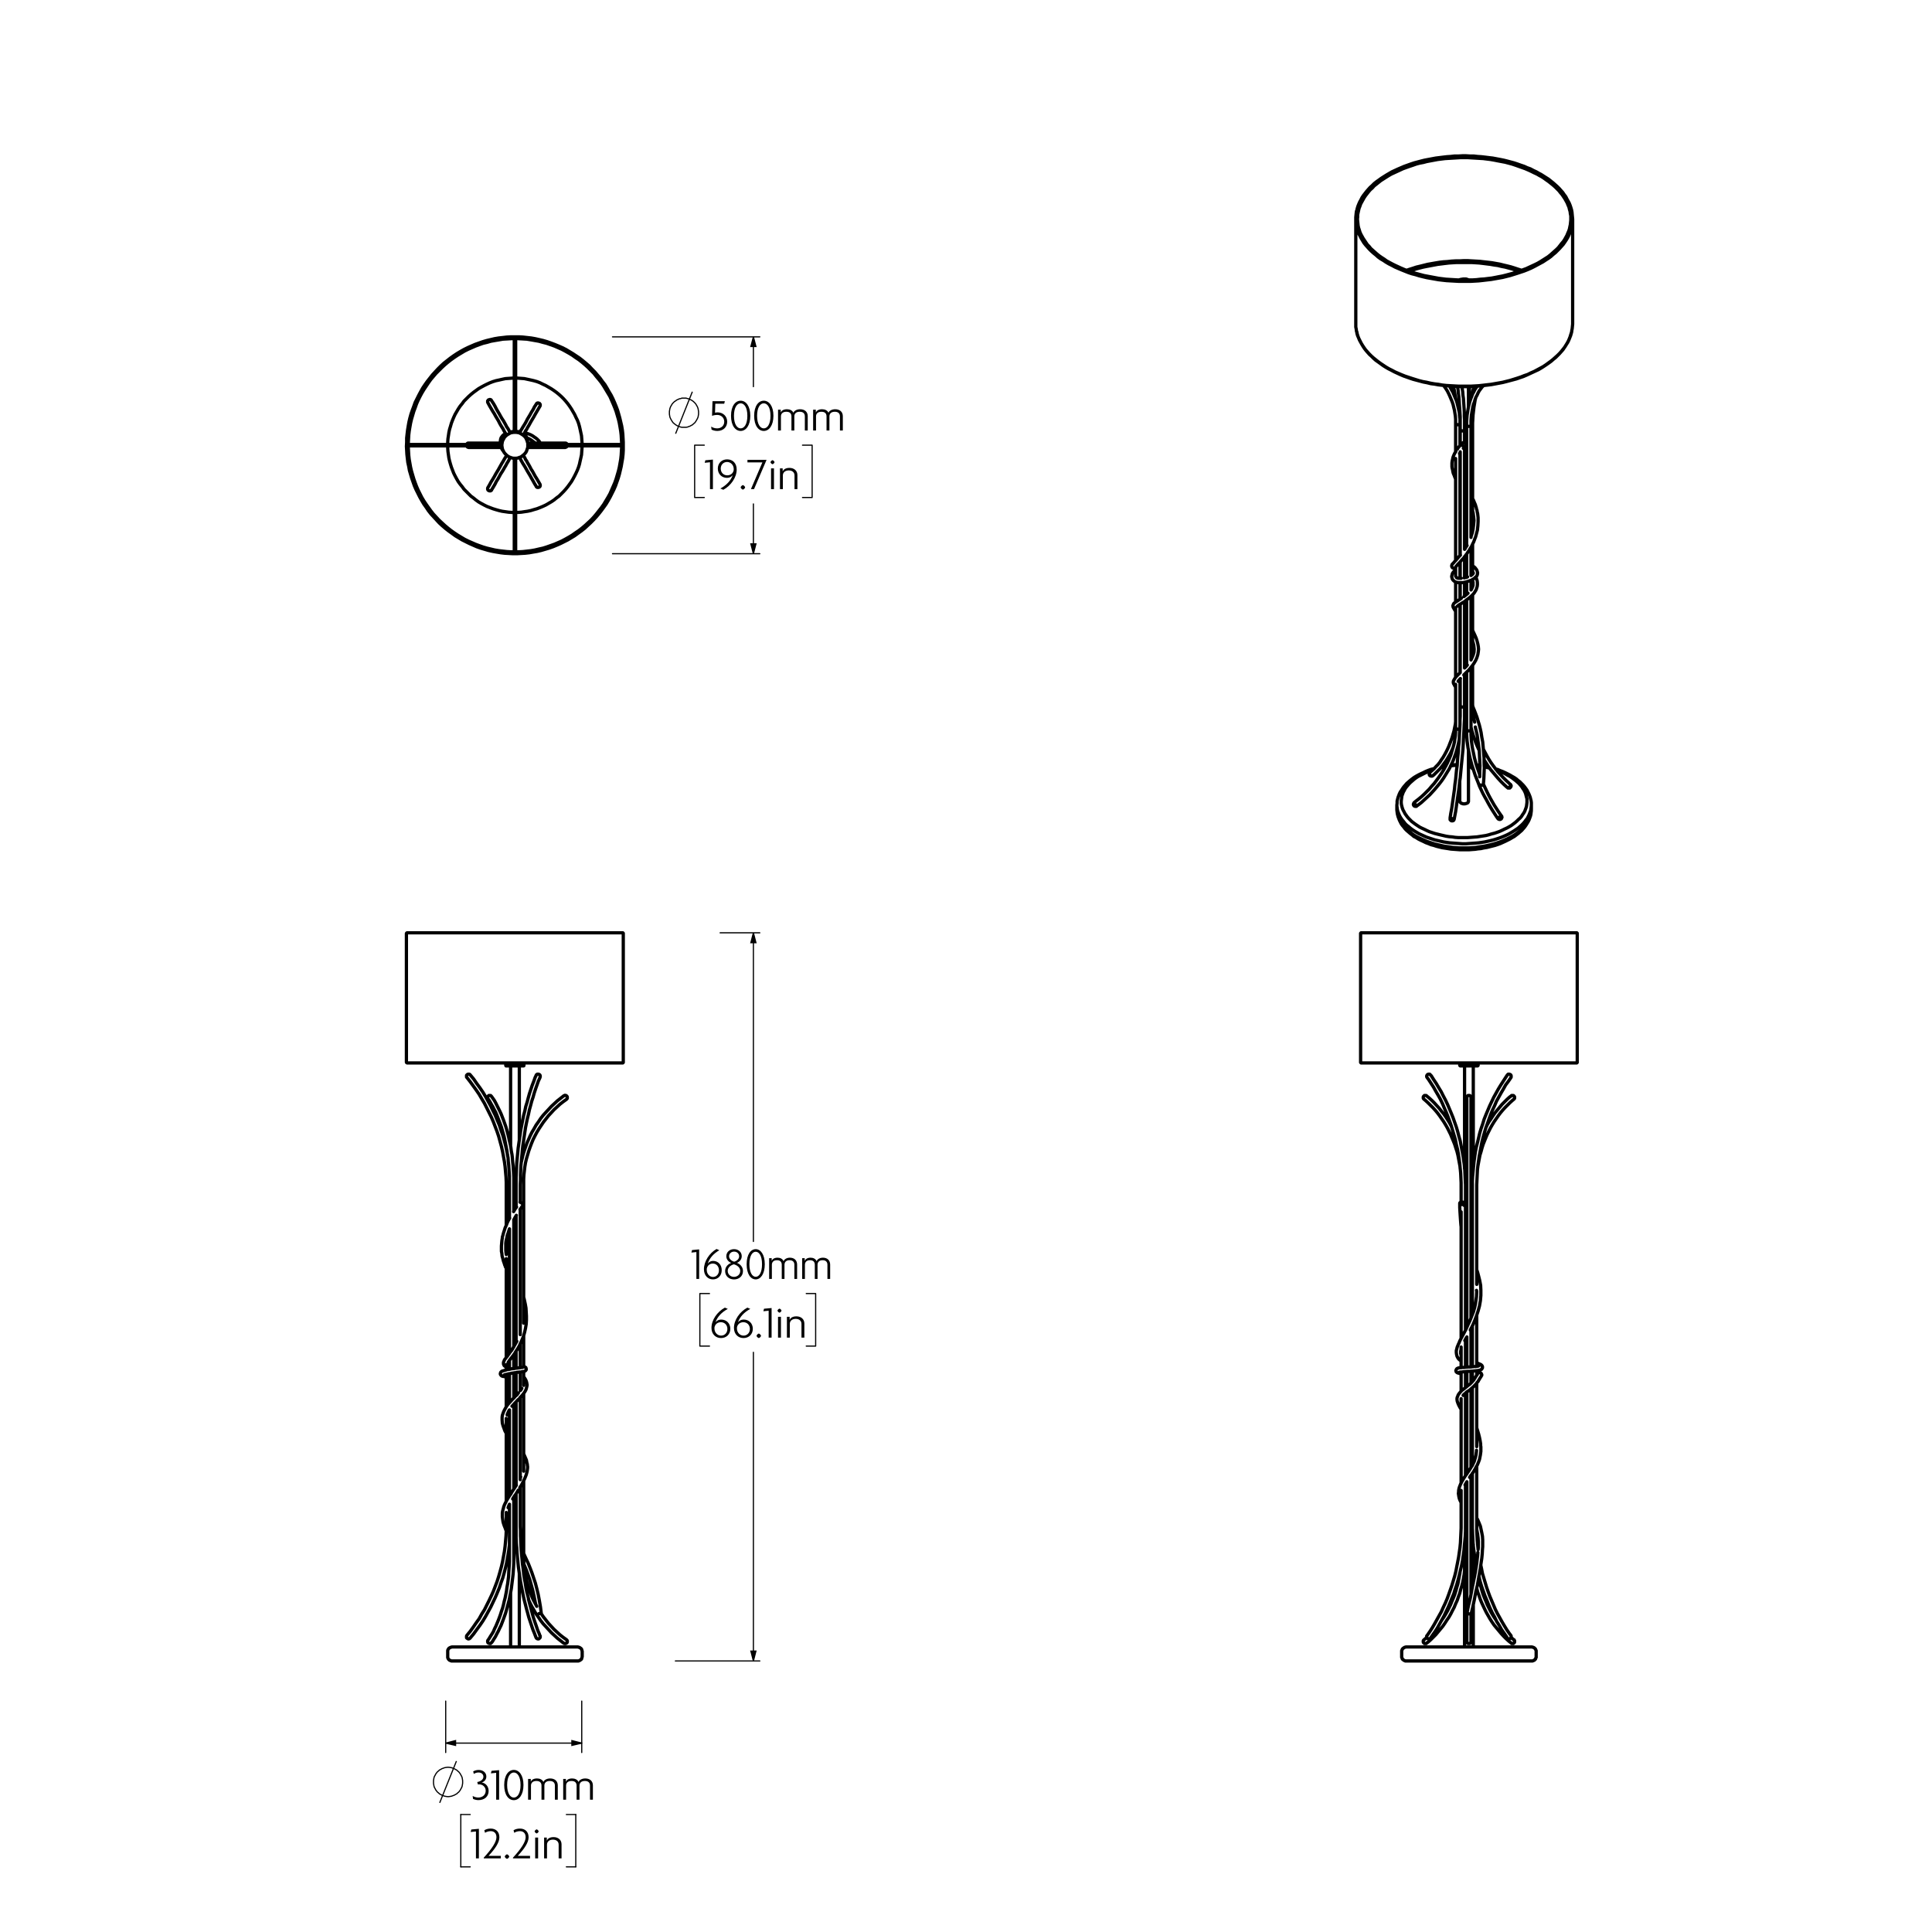 <?xml version="1.0" encoding="UTF-8"?>
<svg id="Layer_1" xmlns="http://www.w3.org/2000/svg" version="1.1" viewBox="0 0 841.89 841.89">
  <!-- Generator: Adobe Illustrator 29.6.1, SVG Export Plug-In . SVG Version: 2.1.1 Build 9)  -->
  <defs>
    <style>
      .st0 {
        stroke-width: 1.42px;
      }

      .st0, .st1 {
        stroke-linecap: round;
        stroke-linejoin: round;
      }

      .st0, .st1, .st2 {
        fill: none;
        stroke: #000;
      }

      .st1, .st2 {
        stroke-width: .51px;
      }

      .st2 {
        stroke-miterlimit: 10;
      }
    </style>
  </defs>
  <path class="st0" d="M228.1,464.48h-1M227.1,464.48h-6.4M197,717.68h27.4M224.4,717.68h27.4M251.8,723.78h-27.4M224.4,723.78h-27.4M226.6,523.78h.1l.1.1.1.1.2.1M227.1,524.08l.2.2.2.1.2.2.2.1.1.1.1.1M234.8,703.18h.2l.2-.1h.4l.2.1h.1v.1M228.1,464.48h.1l.1-.1v-.2M220.4,464.18v.1l.1.1v.1h.2M228.3,464.18v-1M220.4,463.18v1M271.2,406.48h-93.7M177.5,406.48h-.1l-.1.1h-.1v.1l-.1.1v.1M271.6,406.88v-.2l-.1-.1-.1-.1h-.2M177.1,406.88v55.9M271.6,462.78v-55.9M177.5,463.18h93.7M177.1,462.78v.1l.1.1v.1h.1l.1.1h.1M271.2,463.18h.2l.1-.1.1-.1v-.2M222.5,693.98v23.7M222.5,464.48v35.1M226.3,496.78v-32.3M226.3,717.68v-32.2M253.7,719.58l-.1-.3-.1-.4-.1-.3-.3-.3-.3-.2-.3-.2-.4-.1-.3-.1M197,717.68l-.4.1-.3.1-.4.2-.3.2-.2.3-.2.3-.1.4v.3M251.8,723.78h.3l.4-.2.3-.1.3-.3.3-.2.1-.4.1-.3.1-.4M195.1,721.88v.4l.1.3.2.4.2.2.3.3.4.1.3.2h.4M195.1,719.58v2.3M253.7,721.88v-2.3M204.9,468.38l-.2-.2-.2-.1h-.5l-.3.1-.2.2-.2.2v.8l.2.2M204.9,713.78l1.5-1.8,1.3-1.8,1.4-1.9,1.3-1.9,1.2-2,1.1-2,1.1-2,1-2.1,1-2.1.9-2.1.9-2.2.7-2.1.8-2.2.6-2.2.6-2.3.5-2.2.4-2.3.4-2.3.3-2.3.1-.6M220.6,664.78v2.3l-.1,2.2-.2,2.3-.2,2.2-.3,2.3-.4,2.2-.4,2.2-.5,2.2-.6,2.2-.6,2.1-.7,2.2-.8,2.1-.8,2.1-.9,2-1,2.1-1,2-1,2-1.2,1.9-1.1,2-1.3,1.8-1.3,1.9-1.3,1.8-1.4,1.7M203.5,712.58l-.2.3v.8l.2.2.2.1.3.2h.2l.3-.1.2-.1.2-.2M220.6,659.08v5.7M220.6,618.08v36.1M220.6,598.88v14.2M220.6,594.68v2.3M220.6,548.48v43.1M220.6,540.58v6.1M220.6,517.38v16.6M221.2,503.38l-.4-2-.5-2.3-.6-2.2-.6-2.2-.8-2.2-.7-2.2-.9-2.1-.9-2.2-1-2-1-2.1-1.1-2-1.1-2-1.2-2-1.3-1.9-1.4-1.9-1.3-1.9-1.5-1.8M203.5,469.58l1.4,1.8,1.3,1.8,1.3,1.8,1.3,1.9,1.1,1.9,1.2,2,1,2,1,2,1,2,.9,2.1.8,2.1.8,2.1.7,2.1.6,2.2.6,2.2.5,2.2.4,2.2.4,2.2.3,2.2.2,2.3.2,2.2.1,2.3v2.2M224.9,650.88v13.9M224.9,610.88v36.5M224.9,598.08v10.1M224.9,588.88v7.3M224.9,529.78v55.3M224.9,517.38v8.9M226.7,523.88v-6.5M226.7,581.58v-54.7M226.7,595.98v-10.5M226.7,605.98v-8.1M226.7,644.78v-35.9M226.7,664.78v-16.9M235.3,712.88l-.3-.9-.7-1.6-.6-1.8-.6-1.7-.6-1.8-.5-1.8-.5-1.8-.5-1.9-.5-1.9-.4-1.9-.5-1.9-.4-2-.3-2-.4-2-.3-2-.2-2.1-.3-2-.2-2.1-.2-2.1-.2-2.1-.1-2.1-.1-2.1-.1-2.1v-2.1l-.1-2v-.3M224.9,664.78v5.4l.1,2.2.2,2.1.1,2.1.2,2.2.2,2.1.2,2,.3,2.1.3,2.1.3,2,.4,2.1.4,2,.4,2,.4,1.9.5,1.9.5,2,.5,1.8.5,1.9.6,1.8.6,1.8.6,1.8.7,1.7.6,1.6.1.2M226.7,517.38v-1.1l.1-2.1v-2.1l.1-2.1.1-2.1.2-2.1.2-2.1.2-2.1.2-2.1.3-2,.3-2.1.3-2,.3-2,.4-2,.4-1.9.5-2,.4-1.9.5-1.8.5-1.9.6-1.8.5-1.8.6-1.8.6-1.7.6-1.7.7-1.5v-.2M233.6,468.68l-.4.8-.6,1.7-.7,1.8-.6,1.8-.6,1.8-.5,1.8-.5,1.9-.6,1.9-.4,1.9-.5,1.9-.4,2-.4,2-.4,2-.3,2.1-.3,2-.3,2.1-.3,2.1-.2,2.1-.2,2.1-.2,2.1-.1,2.1-.1,2.1-.1,2.2v4.4M235.4,713.18h0v-.3h-.1M233.6,713.58l.1.2.2.2.2.1.3.1h.3l.2-.1.2-.2.2-.2.1-.2v-.3M235.4,468.98v-.2l-.1-.3-.2-.2-.2-.1-.2-.1h-.6l-.2.2-.2.1-.1.3M235.3,469.38l.1-.1v-.3M247.2,478.28v-.3l-.1-.2-.2-.2-.2-.2h-.2l-.3-.1-.2.1-.3.1M246.8,479.08l.1-.1.1-.1.1-.1v-.1l.1-.1v-.3M247.2,715.28v-.3l-.1-.1v-.1l-.1-.1-.1-.1-.1-.1M245.7,716.08l.3.1h.5l.2-.1.2-.1.2-.2.1-.2v-.3M245.7,477.48l-1.4,1.1-1.4,1.1-1.3,1.2-1.3,1.2-1.2,1.3-1.2,1.3-1.2,1.3-1.1,1.4-1,1.5-1,1.4-.9,1.6-.9,1.5-.8,1.6-.7,1.6-.7,1.6-.6,1.7-.6,1.7-.5,1.7-.4,1.7-.4,1.7v.1M228.2,515.48v-1.7l.1-1.8.2-1.8.2-1.7.3-1.8.4-1.7.5-1.7.5-1.7.6-1.7.6-1.6.7-1.7.8-1.6.8-1.5.9-1.5,1-1.5,1-1.5,1.1-1.4,1.1-1.4,1.2-1.3,1.2-1.3,1.3-1.2,1.3-1.2,1.4-1.1,1.4-1M228.2,576.58v-61.1M228.2,595.68v-13.7M228.2,603.68v-6M228.2,641.08v-33.8M228.2,678.08v-32.7M230.3,697.08l.7,1.5.8,1.6.9,1.5.9,1.6,1,1.4,1,1.5,1.1,1.4,1.2,1.3,1.2,1.3,1.2,1.3,1.3,1.2,1.3,1.2,1.4,1.1,1.4,1.1M233.9,699.98l-.8-1.5-.8-1.5-.7-1.7-.6-1.6-.6-1.7-.5-1.7-.5-1.7-.4-1.7-.3-1.8-.2-1.7-.2-1.8-.1-1.8v-1.7M246.8,714.48l-1.4-1-1.4-1.1-1.3-1.2-1.3-1.2-1.2-1.3-1.2-1.3-1.1-1.4-1.1-1.4-.9-1.3M228.3,681.68l.2.4.8,1.9.8,2.2.8,2.3.7,2.5.6,2.2.5,2.3.5,2.5.2,1M225,647.18h0l-.7,1.1-.6.9-.6.9-.5.9-.7,1-.6,1-.5.8-.4.8-.3.6-.3.6-.1.3-.2.5-.1.5-.2.7-.2.8-.1.7v1.7l.1.8.1.7.1.7.2.7.3.9.4,1,.4,1.1M226.9,643.58l-.2.4M225.9,606.98l-.1.1-.5.7-.7.6-.6.7-.7.7-.9,1-.9,1-.7.9-.5.9-.4.7-.4.8-.3.8-.3.9-.1.8v1.2l.1,1.4.3,1.1.4,1.1.4,1.1.6,1.1M227.4,604.98h0l-.2.3-.2.4-.3.3M227.8,595.78h0l-.2.1h-.4l-.5.1-.7.1h-.3l-.4.1h-.5l-.4.1h-.4l-.4.1-.8.1-.8.2-.7.1-.6.1-.5.2-.4.1-.3.1-.3.1-.4.1-.3.2-.2.2-.1.1-.1.3-.1.4.1.3.2.3.3.3.3.1.2.1h.3l.4.1h.8M225.2,584.48l-.6,1.1-.7,1.2-.6,1.1-.4.6-.4.5-.4.5-.3.5-.4.5-.3.5-.4.4-.3.5-.3.3-.2.3-.2.4-.1.3-.1.2-.1.3v.7l.1.3.2.4.2.2.3.2.4.2M226.7,580.08h0M222.1,530.78l-.5.9-.5,1-.5,1.3-.5,1.1-.3,1-.3.9-.2.7-.2.8-.2.6v.5l-.1.4-.1.7-.1,1.1-.1,1.2v2.3l.2,1,.1,1.1.3,1,.2.9.3.9.2.5.1.5.2.3.1.5.3.5.1.3M225.1,525.98l-.6.8-.7,1.2M226.6,523.78v.1M226.6,527.08l.4-.6,1.1-1.6M223.9,531.58l.5-1,.6-1M220.6,546.48l-.1-.6-.1-1v-3.1l.1-.8.1-.6.1-.4.1-.4.1-.4.1-.7.2-.6.3-.8.3-1,.2-.6M221.4,593.78h0l.1-.2.1-.2.2-.2.2-.4.3-.4.4-.5.4-.5.3-.4.4-.5.4-.5.3-.6.4-.6.7-1.1.7-1.2.6-1.3.6-1.4.6-1.4.5-1.8.4-1.8.3-1.8.1-1.8v-1.7l-.1-1.8-.1-1.7-.3-1.7-.5-2.3-.2-.7M219.7,599.18h0l.1-.1h.1l.4-.1.5-.1.7-.2.7-.1.8-.2.8-.1.4-.1h.4l.4-.1.4-.1h.5l.3-.1h.7l.5-.1.3-.1h.5l.2-.1.3-.1.2-.1.2-.2.1-.2.1-.1v-.4l-.1-.4-.1-.2-.2-.1-.1-.1-.2-.1-.3-.1h-.1M223.1,612.78l.5-.5.6-.7.7-.7.7-.8.7-.6.5-.6.4-.5.4-.4.3-.4.4-.5.4-.6.4-.7.2-.5.1-.4.1-.4.1-.4.1-.6-.1-.5-.1-.6-.2-.6-.2-.5-.3-.5-.2-.3-.2-.3-.2-.2M221,616.58l.1-.4.4-.9.4-.8.1-.1M226.5,648.28l.1-.1.6-1,.8-1.5.7-1.5.6-1.5.4-1.5.1-.7.1-.8v-.7l-.1-.5v-.4l-.1-.3-.1-.4-.1-.5-.1-.6-.3-.7-.3-.7-.4-.9-.2-.5M223.4,653.18l.3-.5.5-.8.6-.8.5-.8.5-.9M221.4,656.98l.2-.5.2-.6.2-.3M235.9,703.28l-.4-3.1-.5-2.9-.5-2.6-.6-2.5-.6-2.3-.7-2.1-.8-2.4-.8-2.1-.8-2-.8-1.7-1-2.2-.2-.5M222,655.48v22.6M222,614.38v37.5M222,598.58v12.6M222,592.78v3.9M222,535.48v54.2M222,515.48v15.5M223.9,527.68v-12.2M223.9,586.88v-55.4M223.9,596.38v-6.1M223.9,609.18v-10.9M223.9,648.88v-36.9M223.9,678.08v-25.7M214.2,715.78l.4-.5.6-1,.7-1.1.6-1.2.6-1.1.6-1.3.6-1.2.5-1.3.5-1.3.5-1.4.5-1.4.4-1.4.4-1.5.4-1.5.4-1.5.3-1.6.3-1.5.3-1.6.2-1.6.2-1.6.2-1.6.2-1.7.1-1.6.1-1.7.1-1.7v-2.8M222,678.08v2.5l-.1,1.6-.1,1.6-.1,1.6-.1,1.7-.2,1.6-.2,1.5-.3,1.6-.2,1.6-.3,1.5-.3,1.5-.4,1.5-.3,1.4-.4,1.5-.5,1.4-.4,1.3-.5,1.4-.5,1.3-.5,1.2-.5,1.2-.6,1.2-.5,1.2-.6,1-.7,1.1-.6,1-.5.7M223.9,515.48v-2.5l-.1-1.7-.1-1.6-.1-1.7-.2-1.6-.1-1.7-.2-1.6-.3-1.6-.2-1.6-.3-1.5-.4-1.6-.3-1.5-.4-1.5-.4-1.5-.4-1.4-.5-1.4-.5-1.4-.5-1.3-.5-1.3-.6-1.3-.6-1.2-.6-1.2-.6-1.2-.6-1.1-.7-1-.5-.7M212.6,478.78l.4.5.6,1,.6,1.1.6,1,.6,1.2.6,1.1.5,1.2.5,1.3.5,1.3.5,1.3.5,1.4.4,1.4.4,1.4.4,1.4.3,1.5.3,1.5.3,1.5.3,1.6.2,1.6.3,1.5.1,1.6.2,1.7.1,1.6.1,1.6.1,1.6v2.8M212.6,714.78l-.1.2v.5l.1.3.2.2.2.1.3.1h.5l.2-.2.2-.2M214.2,477.78l-.2-.2-.2-.2h-.8l-.2.2-.2.2-.1.3v.5l.1.2"/>
  <path class="st0" d="M224.4,146.79h1.8l1.7.1,1.8.2,1.8.2,1.7.3,1.8.4,1.7.4,1.7.5,1.7.6,1.6.6,1.7.7,1.6.7,1.6.8,1.5.9,1.5.9,1.5,1,1.5,1,1.4,1.1,1.3,1.1,1.4,1.2,1.2,1.3,1.3,1.3,1.1,1.3,1.2,1.4,1,1.4,1.1,1.4.9,1.5.9,1.6.9,1.5.8,1.6.7,1.6.7,1.7.6,1.6.5,1.7.5,1.8.4,1.7.4,1.7.3,1.8.2,1.7.1,1.8.1,1.8v3.5l-.1,1.8-.2,1.8-.3,1.7-.3,1.8-.4,1.7-.4,1.7-.5,1.7-.6,1.7-.6,1.7-.7,1.6-.8,1.6-.8,1.6-.9,1.6-.9,1.5-1,1.4-1.1,1.5-1.1,1.4-1.1,1.3-1.2,1.3-1.3,1.3-1.3,1.2-1.3,1.2-1.4,1.1-1.4,1-1.5,1.1-1.5.9-1.5.9-1.6.8-1.6.8-1.6.7-1.7.7-1.7.6-1.7.5-1.7.5-1.7.4-1.8.3-1.7.3-1.8.2-1.8.1-1.7.1h-1.8l-1.8-.1-1.8-.1-1.7-.2-1.8-.3-1.7-.3-1.8-.4-1.7-.5-1.7-.5-1.7-.6-1.6-.7-1.6-.7-1.6-.8-1.6-.8-1.5-.9-1.5-.9-1.5-1.1-1.4-1-1.4-1.1-1.4-1.2-1.3-1.2-1.2-1.3-1.2-1.3-1.2-1.3-1.1-1.4-1-1.5-1-1.4-.9-1.5-.9-1.6-.8-1.6-.8-1.6-.7-1.6-.6-1.7-.6-1.7-.5-1.7-.5-1.7-.3-1.7-.4-1.8-.2-1.7-.2-1.8-.1-1.8-.1-1.7.1-1.8v-1.8l.2-1.8.2-1.7.3-1.8.3-1.7.4-1.7.5-1.8.6-1.7.6-1.6.6-1.7.8-1.6.8-1.6.8-1.5.9-1.6,1-1.5,1-1.4,1.1-1.4,1.1-1.4,1.2-1.3,1.2-1.3,1.3-1.3,1.3-1.2,1.4-1.1,1.4-1.1,1.4-1,1.5-1,1.5-.9,1.6-.9,1.6-.8,1.6-.7,1.6-.7,1.7-.6,1.7-.6,1.7-.5,1.7-.4,1.7-.4,1.8-.3,1.8-.2,1.7-.2,1.8-.1h1.8M253.7,194.29l-.1,1.1-.1,1.4-.1,1.4-.3,1.4-.3,1.3-.3,1.4-.4,1.3-.5,1.3-.6,1.3-.6,1.2-.7,1.3-.7,1.2-.8,1.1-.8,1.1-.9,1.1-.9,1-1,1-1,1-1.1.8-1.1.9-1.2.8-1.2.7-1.2.7-1.3.6-1.2.5-1.3.5-1.4.4-1.3.4-1.4.3-1.4.2-1.3.2-1.4.1h-1.1M224.7,164.69l1.1.1,1.4.1,1.3.1,1.4.3,1.4.3,1.3.3,1.4.4,1.3.5,1.2.6,1.3.6,1.2.7,1.2.7,1.2.8,1.1.8,1.1.9,1,.9,1,1,.9,1,.9,1.1.8,1.1.8,1.2.7,1.2.7,1.2.6,1.3.6,1.2.5,1.3.4,1.4.3,1.3.3,1.4.3,1.4.1,1.3.1,1.4.1,1.1M195.1,193.69v-1.1l.1-1.4.2-1.3.2-1.4.3-1.4.4-1.3.4-1.4.5-1.3.5-1.2.6-1.3.7-1.2.7-1.2.8-1.2.9-1.1.8-1.1,1-1,1-1,1-.9,1.1-.9,1.1-.8,1.1-.8,1.2-.7,1.3-.7,1.2-.6,1.3-.6,1.3-.5,1.3-.4,1.4-.3,1.3-.3,1.4-.3,1.4-.1,1.4-.1,1.1-.1M224.1,223.29h-1.1l-1.4-.1-1.4-.2-1.4-.2-1.3-.3-1.4-.4-1.3-.4-1.3-.5-1.3-.5-1.2-.6-1.3-.7-1.2-.7-1.1-.8-1.1-.9-1.1-.8-1-1-1-1-1-1-.8-1.1-.9-1.1-.8-1.1-.7-1.2-.7-1.3-.6-1.2-.5-1.3-.5-1.3-.4-1.3-.4-1.4-.3-1.3-.2-1.4-.2-1.4-.1-1.4v-1.1M234.9,194.99h.1M224.4,147.49l1.7.1,1.8.1,1.7.1,1.8.3,1.7.3,1.7.3,1.8.5,1.6.4,1.7.6,1.7.6,1.6.7,1.6.7,1.5.8,1.6.9,1.5.9,1.4,1,1.5,1,1.4,1.1,1.3,1.1,1.3,1.2,1.3,1.3,1.2,1.2,1.1,1.4,1.1,1.3,1.1,1.4,1,1.5.9,1.5.9,1.5.9,1.5.7,1.6.7,1.6.7,1.7.6,1.6.5,1.7.5,1.7.4,1.7.3,1.7.3,1.8.2,1.7.1,1.8.1,1.7v1.8l-.1,1.8-.1,1.7-.2,1.8-.3,1.7-.3,1.7-.4,1.7-.5,1.7-.5,1.7-.6,1.7-.7,1.6-.7,1.6-.7,1.6-.9,1.6-.9,1.5-.9,1.5-1,1.4-1.1,1.4-1.1,1.4-1.1,1.3-1.2,1.3-1.3,1.2-1.3,1.2-1.3,1.1-1.4,1.1-1.5,1-1.4,1-1.5.9-1.6.9-1.5.8-1.6.7-1.6.7-1.7.6-1.7.6-1.6.5-1.8.4-1.7.4-1.7.3-1.8.2-1.7.2-1.8.1h-3.5l-1.7-.1-1.8-.2-1.7-.2-1.8-.3-1.7-.4-1.7-.4-1.7-.5-1.7-.6-1.6-.6-1.6-.7-1.6-.7-1.6-.8-1.5-.9-1.5-.9-1.5-1-1.4-1-1.4-1.1-1.3-1.1-1.3-1.2-1.3-1.2-1.2-1.3-1.2-1.3-1.1-1.4-1-1.4-1-1.4-1-1.5-.9-1.5-.8-1.6-.8-1.6-.7-1.6-.6-1.6-.6-1.7-.5-1.7-.5-1.7-.4-1.7-.3-1.7-.3-1.7-.2-1.8-.1-1.7-.1-1.8v-1.8l.1-1.7.1-1.8.2-1.7.3-1.8.3-1.7.4-1.7.5-1.7.5-1.7.6-1.6.6-1.7.7-1.6.8-1.6.8-1.5.9-1.5,1-1.5,1-1.5,1-1.4,1.1-1.3,1.2-1.4,1.2-1.2,1.3-1.3,1.3-1.2,1.3-1.1,1.4-1.1,1.4-1,1.5-1,1.5-.9,1.5-.9,1.6-.8,1.6-.7,1.6-.7,1.6-.6,1.7-.6,1.7-.4,1.7-.5,1.7-.3,1.8-.3,1.7-.3,1.8-.1,1.7-.1,1.8-.1M230,194.29h40.9M270.9,193.69h-40.9M224.1,199.69v40.8M224.7,240.49v-40.8M218.7,193.69h-40.8M177.9,194.29h40.8M224.7,188.39v-40.9M224.1,147.49v40.9M218.8,193.09h-14.6M204.2,194.99h14.6M203.3,194.29v.1l.2.2.2.2.2.1.3.1M204.2,193.09h-.3l-.2.1-.2.2-.2.2v.1M228,189.69l.3-.6.4-.6.3-.7.5-.7.4-.8.5-.8.5-.9.5-.9.6-1,.6-1,.6-1.1.7-1.2.7-1.2.7-1.2M233.7,176.09l-.8,1.2-.6,1.2-.7,1.1-.6,1.1-.6,1-.6,1-.5,1-.5.9-.5.8-.5.8-.4.7-.4.6-.3.7-.3.5M235.3,176.99l.1-.2v-.6l-.2-.2-.1-.2-.3-.1-.2-.1h-.3l-.3.1-.2.2-.1.2M226.4,199.29l.3.6.3.6.4.7.4.7.5.8.5.8.5.9.5.9.6,1,.6,1,.6,1.1.7,1.2.6,1.1.8,1.3M235.3,210.99l-.7-1.2-.7-1.2-.7-1.1-.6-1.1-.6-1.1-.6-.9-.5-1-.5-.9-.5-.8-.4-.8-.5-.7-.3-.7-.4-.6-.3-.5M234.5,212.39h.2l.2-.1.2-.1.2-.2.1-.3v-.4l-.1-.3M233.7,211.99v.1l.1.1h.1l.1.1.1.1h.4M230,194.99h16.3M246.3,193.09h-16.3M247.2,193.69l-.1-.1-.1-.2-.2-.2-.3-.1h-.2M246.3,194.99l.2-.1.3-.1.2-.2.1-.2.1-.1M229.7,190.89l.4.1.6.3.5.3.6.4.4.3.4.3.3.2.2.3M218.5,194.99h0l.1.5.3.5.2.3.2.1M229.4,191.49v-.2l-.1-.3v-.3l-.1-.2-.2-.4-.2-.2-.2-.3-.2-.2-.2-.1M220.7,189.49l-.1.1-.3.4-.3.4M224.1,188.09l-.9.1-.9.3M226.5,188.49l-.7-.2-.8-.2h-.3M220.4,188.99l-.5.2-.5.3-.4.4-.3.4-.3.4-.2.5-.1.5-.1.9v.5M222.4,188.49h-.1M229.6,191.79l-.1-.4-.2-.4M229.8,192.59v-.2l.1-.5-.1-.5-.1-.5-.3-.5-.3-.5-.4-.3-.3-.2-.1-.1M224.1,187.99l-.3.1h-.5l-.6.1-.5.1M226.7,188.19h0l-.5-.1h-.5l-.6-.1h-.4M235.5,193.09l-.2-.3-.2-.3-.2-.3-.2-.2-.2-.2-.1-.1-.4-.4-.5-.4-.6-.4-.7-.5-.9-.5-.7-.3-.6-.2-.7-.3-.7-.2M222.4,188.69l-.1-.1-.3-.6-.3-.6-.4-.7-.5-.7-.4-.8-.5-.9-.5-.9-.6-.9-.6-1-.6-1.1-.6-1-.7-1.2-.6-1.2-.7-1.2-.8-1.2M212.6,175.49l.7,1.3.7,1.2.7,1.2.7,1.1.6,1.1.6,1,.6,1,.5,1,.5.9.5.8.5.8.4.8.4.7.4.6.3.6.1.1M214.2,174.59l-.1-.2-.2-.2-.3-.1h-.3l-.2.1-.3.1-.1.2-.2.2v.6l.1.2M220.8,198.39l-.1.1-.3.6-.4.6-.4.7-.4.7-.5.8-.5.9-.5.9-.5.9-.6,1-.6,1-.6,1.1-.7,1.2-.7,1.1-.7,1.3-.7,1.2M214.2,213.49l.8-1.3.7-1.2.6-1.2.7-1.1.6-1.1.6-1.1.6-.9.6-1,.5-.9.5-.8.4-.8.5-.8.4-.7.3-.6.3-.6.1-.1M213.4,213.89h.4l.1-.1.1-.1h.1l.1-.1v-.1M212.6,212.49l-.1.2v.5l.1.3.2.2.2.1.2.1h.2M224.4,199.69h.6l.6-.1.6-.2.6-.2.5-.3.5-.4.5-.4.4-.4.4-.5.3-.5.2-.6.2-.6.2-.6v-1.8l-.2-.6-.2-.6-.2-.5-.3-.6-.4-.5-.4-.4-.5-.4-.5-.3-.5-.3-.6-.3-.6-.1-.6-.1h-1.2l-.6.1-.6.1-.6.3-.5.3-.6.3-.4.4-.4.4-.4.5-.3.6-.3.5-.2.6-.1.6-.1.6v.6l.1.6.1.6.2.6.3.6.3.5.4.5.4.4.4.4.6.4.5.3.6.2.6.2.6.1h.6"/>
  <path class="st0" d="M643.8,464.48h-6.1M637.7,464.48h-1.3M667.5,723.78h-54.8M612.7,717.68h54.8M637.2,523.78h-.4l-.3.1-.2.1-.1.1M636.2,524.08l-.1.2v.1l.1.2.1.1.2.1.3.1h.7l.2-.1.2-.2.1-.1v-.3l-.1-.1-.2-.2h-.1M639.2,703.18h0v-.1h.3l.2.1h.2l.3.1M643.8,464.48h.1l.1-.1v-.1h.1v-.1M636.1,464.18v.1h.1v.1l.1.1h.1M644.1,464.18v-1M636.1,463.18v1M687,406.48h-93.8M593.2,406.48h-.1l-.1.1-.1.1v.2M687.3,406.88v-.2l-.1-.1-.1-.1h-.1M592.9,406.88v55.9M687.3,462.78v-55.9M593.2,463.18h93.8M592.9,462.78v.2l.1.1.1.1h.1M687,463.18h.1l.1-.1.1-.1v-.2M638.2,672.98v44.7M638.2,464.48v44.8M642,509.28v-44.8M642,689.88v-16.9M642,717.68v-18.6M667.5,723.78h.4l.3-.2.4-.1.2-.3.3-.2.1-.4.2-.3v-.4M610.8,721.88v.4l.2.3.1.4.3.2.3.3.3.1.3.2h.4M610.8,719.58v2.3M669.4,721.88v-2.3M669.4,719.58v-.3l-.2-.4-.1-.3-.3-.3-.2-.2-.4-.2-.3-.1-.4-.1M612.7,717.68l-.4.1-.3.1-.3.2-.3.2-.3.3-.1.3-.2.4v.3M641.6,641.98v22.8M641.6,604.68v33.8M641.6,597.48v4.5M641.6,577.78v17.8M641.6,517.38v55.5M643.5,559.68v-42.3M643.5,595.38v-22.2M643.5,599.28v-2M643.5,630.38v-27.7M643.5,664.78v-25.9M644.1,675.28l-.2-2.1-.2-2.1-.1-2.1-.1-2.1v-2.1M658.4,712.68l-.7-.9-1.1-1.6-1.1-1.8-1-1.7-1-1.8-1-1.8-.9-1.8-.8-1.9-.8-1.9-.8-1.9-.7-1.9-.7-2-.6-2-.6-2-.6-2-.4-2.1-.3-1.4M644.4,686.98l.1.1.5,2.1.6,2,.7,2,.7,2,.8,1.9.8,2,.8,1.9.9,1.9,1,1.8.9,1.9,1.1,1.7,1,1.8,1.2,1.7,1.1,1.6.2.4M641.6,664.78v1.2l.1,2.1.1,2.2.1,2.1.2,2.1.3,2.2.3,2.1.4,2.1.2,1.3M643.5,517.38v-1.1l.1-2.1.1-2.1.1-2.1.2-2.1.3-2.1.3-2.1.4-2.1.4-2.1.4-2,.5-2,.6-2.1.6-2,.7-1.9.7-2,.7-1.9.8-1.9.9-1.9.8-1.9,1-1.8,1-1.8,1-1.7,1-1.8,1.2-1.6,1.1-1.6M656.8,468.48l-.6.9-1.1,1.7-1.1,1.7-1.1,1.8-1,1.8-1,1.8-.9,1.9-.9,1.9-.8,1.9-.8,1.9-.8,2-.6,2-.7,2-.6,2-.5,2.1-.5,2.1-.5,2-.4,2.1-.3,2.1-.3,2.2-.2,2.1-.2,2.1-.2,2.2-.1,2.1v2.5M658.5,713.18h0v-.3l-.1-.1v-.1M656.8,713.78l.2.2.2.1.3.1h.2l.3-.1.2-.2.2-.2.1-.2v-.3M658.5,468.98v-.2l-.1-.3-.2-.2-.2-.1-.3-.1h-.5l-.2.2-.2.2M658.4,469.58v-.2h.1v-.4M636.7,649.48v15.3M636.7,609.48v36.8M636.7,597.88v8.4M636.7,586.98v9M636.7,528.08v55.1M636.7,517.38v6.4M638.6,579.58v-62.2M638.6,595.78v-12.1M638.6,604.68v-7M638.6,643.08v-36M638.6,664.78v-18.1M623.4,713.78l.6-.9,1.2-1.7,1.1-1.7,1-1.8,1-1.8,1-1.8.9-1.9.9-1.9.8-1.9.8-2,.8-1.9.6-2,.7-2,.6-2.1.5-2,.5-2.1.5-2.1.4-2.1.3-2.1.3-2.1.2-2.1.2-2.2.2-2.1.1-2.2v-2.5M636.7,664.78v1.1l-.1,2.2-.1,2.1-.1,2.1-.2,2.1-.3,2.1-.3,2.1-.4,2.1-.4,2-.4,2.1-.5,2-.6,2-.6,2-.7,2-.7,2-.7,1.9-.8,1.9-.9,1.9-.8,1.8-1,1.8-1,1.8-1,1.8-1,1.7-1.1,1.7-1.1,1.6M638.6,517.38v-1.1l-.1-2.1-.1-2.2-.1-2.1-.2-2.2-.3-2.1-.3-2.1-.4-2.1-.4-2.1-.4-2.1-.6-2.1-.5-2-.6-2-.7-2-.7-2-.8-2-.8-1.9-.8-1.9-.9-1.9-1-1.9-.9-1.8-1.1-1.8-1-1.7-1.2-1.8-1-1.6-.3-.3M621.9,469.58l.6.8,1.1,1.7,1.1,1.7,1,1.8,1,1.7,1,1.8.9,1.9.8,1.9.8,1.8.8,2,.7,1.9.7,2,.6,2,.6,2,.6,2,.4,2.1.5,2,.4,2.1.3,2.1.3,2.1.2,2.1.2,2.1.1,2.1.1,2.1v2M621.9,712.68l-.2.2v.6l.1.2.2.2.2.2.2.1h.3l.3-.1.2-.1.2-.2M623.4,468.48l-.2-.2-.2-.2h-.6l-.2.1-.2.1-.2.3-.1.2v.5l.2.3M639.2,645.68v32.4M639.2,606.58v35.7M639.2,597.68v6.5M639.2,582.58v13.2M639.2,515.48v63M641,574.28v-58.8M641,595.68v-16.8M641,602.68v-5.2M641,639.38v-34.2M641,678.08v-35.2M639.2,678.08v37.2M641,694.48v-16.4M641,715.28v-12M639.2,478.28v37.2M641,515.48v-37.2M639.2,715.28v.3l.1.2.2.2.2.2h.8l.2-.2.2-.2.1-.2v-.3M641,478.28v-.3l-.1-.2-.2-.2-.2-.2h-.8l-.2.2-.2.2-.1.2v.3M644,676.48l-.1,1.3-.2,1.7-.2,1.8-.3,1.9-.3,1.9-.4,2.1-.6,2.9-.6,3.1-.6,3.2-.8,3.3-.7,3.5M643.5,666.48l.1.5.3,1.6.2,1.6.1,1.5v2.8l-.1.7M643.4,631.98v.4l-.1.7-.1.9-.2.9-.3,1-.3,1-.4.8-.4.9-.5.7-.6,1-.6.9-.7,1-.7,1-.7,1.1-.7,1.2-.5.9-.4,1-.3.8-.2.8-.1.7v.5l-.1.6.1.6.1.7.2.9.3.8.4.8.1.1M643.8,598.88h0l-.1.1-.1.1-.2.3-.1.2-.2.3-.2.3-.2.4-.3.4-.2.4-.3.3-.2.2-.2.3-.3.3-.3.3-.5.5-.6.4-.6.5-.6.5-.9.7-.8.6-.6.7-.5.6-.4.6-.2.6-.2.4-.1.5v.5l.1.7.2.6.3.8.4.8.5.9.3.4M644.4,595.18h-.1l-.1.1h-.2l-.2.1h-.4l-.3.1h-.8l-.4.1h-.4l-.5.1h-1.3l-1,.1-.6.1h-.8l-.7.1h-.5l-.4.1-.4.1-.2.1-.2.1-.2.2-.2.4-.1.3.1.2v.2l.1.2.2.1.2.2.3.1.3.1.4.1.7.2M643.4,562.28l.1.5-.1,2.2-.2,1.4-.2,1.5-.3,1.5-.6,2.2-.8,2-.8,2-.9,1.9-.8,1.8-.9,1.7-.7,1.3-.6,1.1-.5,1-.3.8-.3.6-.2.5-.3.7-.2.8-.2.8v.8l.1.8.2.8.4.8.3.4.3.3.4.3.4.3M636.1,524.28v1.9l.1,1.8.1,1.6.1,1.5.1,1.4.1,1.3.1.8M638,525.28v-.9M640.7,579.58l.2-.4.9-1.8.8-1.9.8-2.1.7-2.1.6-2.2.4-2.3.2-2.3v-2.3l-.1-2.1-.4-2.1-.5-2-.4-1.5-.4-1.2M638.3,584.18l.4-.8.5-.8M636.7,590.38h0l-.2-.5v-1l.1-.5.1-.4M635.9,597.98h.1l.2-.1h.6l.9-.1,1-.1,1-.1h1l1-.1,1-.1.8-.1.7-.1.7-.1.3-.2.3-.1.2-.2.1-.2.2-.3v-.6l-.1-.2-.1-.1v-.1l-.2-.2-.2-.2-.4-.2-.5-.2-.4-.2-.5-.2h-.1M637.6,608.08v-.1l.4-.4.5-.4.6-.6.8-.5.7-.5.6-.5.5-.5.4-.3.3-.4.3-.2.3-.4.4-.4.3-.5.4-.4.2-.4.3-.5.3-.5.2-.3.2-.3.1-.2.1-.2.1-.1.1-.2v-.3l-.1-.2-.1-.2-.1-.2-.2-.1-.3-.1-.3-.1-.5-.1h-.6M640.4,643.78l.3-.5.7-.9.6-.9.6-1,.6-1.1.6-1.1.5-1.2.4-1.1.2-1,.2-1,.1-.8.1-.7v-2l-.1-.6v-.7l-.2-1.3-.3-1.5-.4-1.6-.4-1.3-.4-1.3M638.4,647.08l.3-.5.5-.9M641,703.58l.8-3.4.7-3.3.6-3.2.7-3,.5-2.9.4-2.3.4-2.3.3-2.1.3-2,.2-2,.1-1.9.1-1.2v-2.9l-.1-1.6-.3-1.6-.3-1.4-.3-1.4-.6-1.5-.6-1.4-.4-.7M660,478.28v-.3l-.1-.2-.2-.2-.2-.2h-.8l-.2.2M659.7,478.98l.1-.1.1-.1v-.1l.1-.1v-.3M660,715.28v-.3l-.1-.1v-.1l-.1-.1v-.1h-.1M658.5,715.98l.2.2h.8l.2-.2.2-.2.1-.2v-.3M652,706.18v-.1l-.9-1.3-.8-1.3-.8-1.4-.7-1.4-.7-1.4-.6-1.5-.6-1.4-.6-1.5-.5-1.6-.4-1.5-.5-1.6-.3-1.6-.2-1.1M659.7,714.58l-.6-.5-.6-.6M643.5,692.08h0l.4,1.6.6,1.6.5,1.5.6,1.5.7,1.5.7,1.5.7,1.4.8,1.4.8,1.4.9,1.4.9,1.3,1,1.2,1,1.2,1,1.2,1.1,1.2,1.1,1.1,1.1,1,1.1.9M642,684.38l.1,1.2.3,1.6v.3M643.9,509.08l.1-.9.3-1.6.3-1.6.3-1.6.5-1.6.4-1.5.5-1.6.6-1.5.6-1.5.6-1.4.7-1.4.7-1.4.8-1.4.8-1.3.9-1.3.9-1.3.9-1.2,1-1.2,1-1.1,1.1-1.1,1.1-1.1,1.1-1,.6-.5M642,508.88v.3M658.5,477.58l-.7.5-1.1,1-1.1,1.1-1.1,1.1-1,1.2-1,1.2-1,1.2-.9,1.3-.9,1.4-.9,1.3-.8,1.4-.3.7M621.7,477.58l-.2-.2h-.8l-.2.2-.2.2-.1.2v.6l.1.2.2.2M620.5,714.58l-.2.2-.1.2v.6l.1.2.2.2.2.2h.8l.2-.2M621.7,715.98l.7-.5,1.1-1,1.1-1.1,1.1-1.1,1-1.2,1-1.2,1-1.2.9-1.3.9-1.4.9-1.3.8-1.4.7-1.4.8-1.5.6-1.5.7-1.5.5-1.5.6-1.6.4-1.6.5-1.6.4-1.6.3-1.6.3-1.7.2-1.6v-.2M621.7,713.48l-.6.6-.6.5M636.2,685.28v.1l-.3,1.6-.3,1.6-.3,1.6-.5,1.6-.4,1.5-.5,1.6-.6,1.5-.6,1.4-.6,1.5-.7,1.4-.7,1.4-.8,1.4-.8,1.3-.9,1.3v.1M632.5,490.98v-.1l-.8-1.5-.8-1.3-.9-1.4-.9-1.3-1-1.2-1-1.3-1-1.1-1.1-1.2-1.1-1.1-1.1-1-1.1-.9M638.2,509.18v-.3M620.5,478.98l.6.5,1.1,1,1.1,1.1,1.1,1.1,1,1.1,1,1.2.9,1.2.9,1.3.9,1.3.8,1.3.8,1.4.7,1.4.7,1.4.6,1.5.6,1.4.6,1.5.5,1.6.5,1.5.4,1.6.3,1.6.3,1.6.3,1.6.1,1.1"/>
  <path class="st0" d="M684.9,144.49l-.2.8-.3,1-.4,1-.4,1-.5,1-.6.9-.6,1-.7.9-.8,1-.8.9-.9.9-.9.8-1,.9-1,.8-1.1.8-1.1.8-1.2.8-1.3.7-1.3.7-1.3.7-1.4.6-1.4.7-1.5.5-1.5.6-1.5.5-1.6.5-1.6.5-1.6.4-1.6.4-1.7.3-1.7.3-1.7.3-1.8.2-1.7.2-1.8.2-1.7.1-1.8.1h-5.3l-1.8-.1-1.8-.1-1.7-.1-1.8-.2-1.7-.3-1.7-.2-1.7-.3-1.7-.4-1.7-.3-1.6-.4-1.6-.5-1.6-.5-1.5-.5-1.5-.5-1.5-.6-1.4-.6-1.4-.6-1.3-.7-1.4-.7-1.2-.7-1.2-.8-1.2-.8-1.1-.8-1-.8-1-.8-1-.9-.9-.9-.8-.9-.8-.9-.7-1-.6-.9-.6-1-.5-1-.5-1-.4-1-.3-1-.2-1-.1-.1M684.9,98.79l-.2.8-.3,1-.4,1-.4,1-.5,1-.6,1-.6.9-.7,1-.8.9-.8.9-.9.9-.9.9-1,.8-1,.9-1.1.8-1.1.7-1.2.8-1.3.7-1.3.7-1.3.7-1.4.7-1.4.6-1.5.6-1.5.5-1.5.5-1.6.5-1.6.5-1.6.4-1.6.4-1.7.3-1.7.3-1.7.3-1.8.2-1.7.2-1.8.2-1.7.1-1.8.1h-5.3l-1.8-.1-1.8-.1-1.7-.1-1.8-.2-1.7-.2-1.7-.3-1.7-.3-1.7-.3-1.7-.4-1.6-.4-1.6-.5-1.6-.4-1.5-.5-1.5-.6-1.5-.6-1.4-.6-1.4-.6-1.3-.7-1.4-.7-1.2-.7-1.2-.8-1.2-.7-1.1-.8-1-.9-1-.8-1-.9-.9-.9-.8-.9-.8-.9-.7-.9-.6-1-.6-1-.5-1-.5-.9-.4-1-.3-1.1-.2-1h-.1M608.7,352.59v.4l.1.8.1.8.2.8.3.8.3.8.4.8.5.7.5.8.6.7.6.7.7.7.8.7.8.6.8.7.9.6,1,.6M617.3,364.59l1,.5,1.1.5,1.1.5,1.1.5,1.2.4,1.2.4,1.2.4,1.3.3,1.3.3,1.3.3,1.3.2,1.4.2,1.4.2,1.3.1,1.4.1h4.2l1.4-.1,1.4-.1,1.3-.2,1.4-.2,1.3-.2,1.4-.3,1.3-.3,1.2-.3,1.3-.4,1.2-.4,1.1-.4,1.2-.5,1.1-.5,1-.5,1-.5,1-.6.9-.6.9-.7.8-.6.7-.7.7-.7.7-.7.5-.7.6-.8.4-.7.4-.8.3-.8.3-.8.2-.8.1-.8.1-.8v-.4M667.3,350.79v.4l-.1.8-.1.8-.2.8-.3.7-.3.8-.4.8-.4.8-.6.7-.5.7-.7.8-.7.7-.7.6-.8.7-.9.6-.9.6-1,.6-1,.6-1,.5-1.1.5-1.2.5-1.1.4-1.2.4-1.3.4-1.2.3-1.3.3-1.4.3-1.3.2-1.4.2-1.3.1-1.4.1-1.4.1-1.4.1h-1.4l-1.4-.1-1.4-.1-1.3-.1-1.4-.1-1.4-.2-1.3-.2-1.3-.3-1.3-.3-1.3-.3-1.2-.4-1.2-.4-1.2-.4-1.1-.5-1.1-.5-1.1-.5-1-.6M617.3,362.69l-1-.6-.9-.6-.8-.6-.8-.7-.8-.6-.7-.7-.6-.8-.6-.7-.5-.7-.5-.8-.4-.8-.3-.8-.3-.7-.2-.8-.1-.8-.1-.8v-.4M624.3,335.49h0l-1.2.4-1.1.5-1.1.5-1,.5-1,.5-1,.5-.9.6-.8.6-.8.7-.7.6-.7.7-.6.7-.6.7-.5.7-.4.8-.4.7-.3.8-.3.8-.1.7-.1.8-.1.8v.8l.1.8.2.8.2.7.3.8.4.7.4.8.5.7.5.7.6.7.7.7.7.7.8.6.8.6.9.6.9.6M629.8,334.09l-.6.1-1.3.3M634.9,333.49h-.4l-1.4.1-1,.2M640.5,333.49l-.6-.1M644.9,333.89l-1-.1-.4-.1M649.2,334.79l-.1-.1-1.3-.3-1-.2M618.6,360.39l1,.5,1.1.5,1,.5,1.1.5,1.2.4,1.2.4,1.2.3,1.2.3,1.3.3,1.3.3,1.3.2,1.3.1,1.3.2,1.4.1h4l1.4-.1,1.3-.1,1.4-.1,1.3-.2,1.3-.2,1.3-.2,1.2-.3,1.3-.4,1.2-.3,1.2-.4,1.1-.4,1.1-.5,1-.5,1.1-.5.9-.5,1-.6.8-.6.8-.6.8-.7.7-.7.7-.6.6-.7.5-.8.5-.7.4-.7.3-.8.3-.8.2-.7.1-.8.1-.8v-1.6l-.2-.7-.2-.8-.2-.8-.3-.7-.4-.8-.5-.7-.5-.8-.6-.7-.6-.7-.7-.6-.8-.7-.8-.6-.8-.6-.9-.6-1-.5-1-.6-1-.5-1.1-.4-1.2-.5-.3-.1M623.1,336.59h0l-.1.1-.1.2v.5l.1.2.2.2.2.2.2.1.2.1h.3l.2-.1M624.3,338.09l.1-.1M656.9,343.19h0l.1.1h.4l.2-.1.2-.2.2-.2.1-.2.1-.2.1-.2-.1-.2v-.2h-.1M641,306.09h.2l.2-.1.2-.1.1-.2v-.1M641,185.79l.2-.1.2-.1.2-.1.1-.1v-.2M631.9,356.59h.2l.2.1h.4l.3.1h.2l.2.1h.3M636.3,307.59l.1.1.1.1.1.2.2.1h.2M637,308.09h.6l.2-.1h.2l.1-.2.1-.1v-.1M636.3,187.19l.1.1.1.2.1.1.2.1.2.1M637,187.79h.3l.3-.1h.2l.2-.1.1-.1.1-.2v-.1M652.7,356.69h0l.1-.1.1-.1.2-.2.2-.1.2-.2.2-.1.2-.1M653.9,355.79l.2-.1.1-.1h.1M639.1,317.99h0v.1l.1.2.2.1h.2l.3.1h.5l.2-.1.2-.1.1-.1.1-.2M639.1,185.29h0v.1l.1.2.2.1.2.1h.8l.2-.1.2-.1.1-.1.1-.2M644.2,335.79h0l.2-.1.1-.3.1-.2v-.5l-.1-.2-.2-.2-.2-.2h-.3M616.3,349.69h0v.2M616.3,349.89l.1.2.1.2.2.2.1.2.2.2.1.1.2.2h.1M634.3,317.19v.1l.1.1.1.2.2.1h.3l.2.1h.3l.2-.1.2-.1.2-.1M634.3,184.49v.1l.1.1.1.2.2.1h.3l.2.1h.3l.2-.1.2-.1.2-.1.1-.1v-.2M612.9,117.79l1.2-.4,1.6-.5,1.5-.5,1.7-.4,1.6-.4,1.6-.4,1.7-.3,1.7-.3,1.8-.3,1.7-.2,1.7-.1,1.8-.2,1.8-.1h1.7l1.8-.1h1.8l1.7.1,1.8.1,1.8.1,1.7.2,1.8.2,1.7.2,1.7.3,1.7.3,1.6.4,1.7.4,1.6.4,1.6.5,1.5.5,1.6.5M591.1,144.39l-.1-.9-.2-1v-1.5M685.3,140.99v.2l-.1,1-.1,1-.2,1v.3M591.1,98.79l-.1-1-.2-1v-2.1l.1-1,.1-1,.1-.7M684.9,91.99l.1.4.1,1.1.1,1,.1,1-.1,1-.1,1.1-.2,1v.2M636.1,349.19h0l.1.2.1.2.2.2.2.2M636.7,349.99l.3.1.3.1.3.1h.7l.4-.1.3-.1.3-.1.2-.1.2-.2.1-.2.1-.2v-.1M637.6,192.89l-.2.1-.1.2-.1.2-.1.2.1.2M637.2,193.79l.1.2.1.2.2.2.2.1.3.1h.2l.2-.1.2-.1.1-.1.1-.2v-.3l-.1-.2-.1-.2-.2-.2-.2-.2-.2-.1h-.2M644.7,341.99h.1l.2.1h.3l.2.1h.3l.2-.1h.2M643.8,334.09h0M591.2,144.49l.1.8.3,1,.4.9.4,1,.5.9.5.9.6,1,.6.9.7.9.7.8.8.9.9.8.9.9.9.8,1,.7,1.1.8,1.1.8,1.1.7,1.2.7,1.2.6,1.3.7,1.3.6,1.3.6,1.4.6,1.4.5,1.4.5,1.5.5,1.5.4,1.5.4,1.5.4,1.6.3,1.6.4,1.6.2,1.6.3,1.7.2,1.6.2,1.7.1,1.6.1,1.7.1,1.7.1h3.4l1.6-.1,1.7-.1,1.7-.1,1.6-.2,1.7-.2,1.6-.2,1.6-.3,1.6-.3,1.6-.3,1.6-.4,1.5-.4,1.5-.4,1.5-.4,1.4-.5,1.5-.5,1.4-.6,1.3-.6,1.3-.6,1.3-.6,1.3-.6,1.2-.7,1.1-.7,1.2-.8,1-.7,1.1-.8.9-.8,1-.8.8-.8.9-.9.7-.8.8-.9.6-.9.6-.9.6-1,.5-.9.4-.9.4-1,.3-1,.3-.9.1-.4M614,118.19l.2-.1,1.5-.4,1.4-.5,1.5-.4,1.6-.4,1.5-.3,1.6-.3,1.6-.3,1.6-.3,1.6-.2,1.6-.2,1.7-.2,1.6-.1,1.7-.1h6.6l1.7.1,1.6.1,1.7.2,1.6.2,1.6.2,1.7.3,1.5.2,1.6.4,1.6.3,1.5.4,1.5.4,1.5.5,1.4.4.2.1M590.8,95.39v45.6M685.3,140.99v-45.6M671.3,75.89l-.6-.3-1.2-.7-1.3-.6-1.3-.7-1.4-.5-1.3-.6-1.5-.5-1.4-.5-1.5-.5-1.5-.4-1.5-.4-1.6-.4-1.5-.3-1.6-.3-1.6-.3-1.7-.2-1.6-.2-1.7-.2-1.6-.1-1.7-.2h-1.7l-1.6-.1h-1.7l-1.7.1h-1.7l-1.7.2-1.6.1-1.7.2-1.6.2-1.6.2-1.6.3-1.6.3-1.6.3-1.6.4-1.5.4-1.5.4-1.5.5-1.4.5-1.4.5-1.4.6-1.4.6-1.3.6-1.3.6-1.2.7-1.2.7-1.1.7-1.1.7-1.1.8-1,.7-1,.8-.9.9-.9.8-.8.9-.7.8-.7.9-.7.9-.6.9-.5,1-.5.9-.4.9-.4,1-.3,1-.2.9v.1M684.9,91.89l-.1-.5-.3-1-.3-.9-.4-1-.5-.9-.5-.9-.5-1-.7-.9-.6-.9-.8-.9-.7-.8-.9-.9-.9-.8-.9-.8-1-.8-1-.8-1.1-.7-1.1-.7-1.1-.7-.2-.1M671,76.59l.6.3,1.1.7,1.1.8,1,.7,1,.8,1,.8.9.8.8.8.8.8.7.9.7.8.6.9.6.9.5.9.5.9.4,1,.4.9.2.9.3,1,.1.9.2,1v1.9l-.1.9-.1,1-.2.9-.2,1-.3.9-.4.9-.4,1-.5.9-.5.9-.6.9-.7.8-.7.9-.7.9-.8.8-.9.8-.9.8-.9.8-1,.8-1.1.7-1.1.7-1.1.7-1.2.7-1.2.6-1.3.6-1.3.6-1.3.6-1.4.5-1.4.6-1.5.4-1.4.5-1.5.4-1.5.4-1.6.4-1.6.3-1.5.3-1.6.3-1.7.2-1.6.2-1.6.1-1.7.2-1.6.1h-1.7l-1.7.1-1.6-.1h-1.7l-1.7-.1-1.6-.1-1.7-.1-1.6-.2-1.6-.2-1.6-.3-1.6-.3-1.6-.3-1.6-.3-1.5-.4-1.5-.4-1.5-.4-1.4-.5-1.5-.5-1.3-.5-1.4-.6-1.3-.6-1.3-.6-1.2-.6-1.3-.7-1.1-.6-1.1-.8-1.1-.7-1-.7-1-.8-.9-.8-.9-.8-.9-.8-.7-.9-.8-.8-.6-.9-.6-.9-.6-.9-.5-.9-.5-.9-.4-.9-.3-1-.3-.9-.2-.9-.1-1-.1-.9-.1-1,.1-.9v-1l.2-1,.2-.9.2-.9.4-1,.3-.9.5-.9.5-.9.5-.9.6-.9.7-.9.7-.9.7-.8.9-.8.8-.9.9-.7,1-.8,1-.8,1.1-.7,1.1-.7,1.1-.7,1.2-.7,1.3-.6,1.3-.6,1.3-.6,1.3-.6,1.4-.5,1.4-.5,1.5-.5,1.4-.5,1.5-.4,1.6-.3,1.5-.4,1.6-.3,1.6-.3,1.6-.3,1.6-.2,1.6-.2,1.7-.1,1.6-.1,1.7-.1,1.6-.1h3.4l1.6.1,1.7.1,1.6.1,1.7.1,1.6.2,1.6.2,1.7.3,1.5.3,1.6.3,1.6.3,1.5.4,1.5.4,1.5.5,1.4.5,1.4.5,1.4.5,1.4.6,1.3.6,1.2.6,1.3.6,1.2.7M617.7,365.39l.5.3,1,.5,1.1.5,1,.5,1.1.4,1.2.5,1.2.3,1.2.4,1.2.3,1.2.3,1.3.2,1.3.2,1.2.2,1.3.1,1.4.1,1.3.1h3.9l1.3-.1,1.4-.1,1.3-.2,1.2-.1,1.3-.3,1.3-.2,1.2-.3,1.2-.3,1.2-.3,1.2-.4,1.1-.4,1.1-.5,1.1-.5,1-.5,1-.5,1-.6.9-.5.9-.7.8-.6.8-.7.7-.6.7-.8.6-.7.5-.7.5-.8.5-.8.4-.8.3-.8.3-.8.2-.8.1-.8.1-.8v-.7M608.7,352.59h0l.1.8.1.8.1.8.2.8.3.8.3.8.4.8.4.8.5.7.6.7.6.8.7.7.7.6.8.7.8.6.8.7,1,.5.6.4M608.7,350.79v1.8M667.3,352.59v-1.8M625,334.89l-.3.1-1.2.3-1.1.4-1.2.5-1,.5-1.1.5-1,.5-.9.5-1,.6-.8.6-.9.7-.7.6-.8.7-.6.7-.7.8-.5.7-.5.8-.5.7-.4.8-.3.8-.3.8-.2.8-.2.8v.9l-.1.8M630.1,333.69l-.5.1-1.3.2M635,333.09l-.3.1-1.3.1-1.1.1M640.3,333.09h-.4M644.9,333.49l-1-.1-.5-.1M648.8,334.29l-1-.3-1-.2M667.3,350.79v-1l-.1-.8-.2-.8-.2-.8-.3-.8-.3-.7-.4-.8-.4-.8-.5-.7-.6-.8-.6-.7-.7-.7-.7-.7-.8-.6-.8-.7-.9-.6-.9-.5-1-.6-1-.5-1-.5-1.1-.5-1.1-.4-1.1-.5-.9-.2M636.1,340.09v9.1M636.1,178.59v3.5M639.9,177.19v-8.7M639.9,349.19v-22.3M623.1,336.59l-.1.2-.2.2v.5l.1.3.2.2.2.1.3.1h.5l.3-.2M624.4,337.99l.5-.4.9-.9.9-.9.9-.9.8-1,.8-1.1.8-1.1.7-1.1.7-1.2.7-1.2.6-1.3.5-1.2M634.3,314.49l-.1,1-.3,1.5-.3,1.5-.4,1.4-.4,1.4-.5,1.4-.5,1.3-.5,1.3-.6,1.3-.6,1.2-.6,1.1-.7,1.2-.7,1-.7,1.1-.8,1-.9.9-.8.9-.9.8-.9.8M633.4,168.39l.3,1.6.3,1.8.3,1.9v.1M658.5,342.49v-.1l-.1-.1v-.2l-.1-.1-.1-.1-.1-.1M656.9,343.19l.2.2h.8l.2-.2.2-.2.1-.2.1-.3M642.6,314.69l-.2-.9-.3-1.7-.2-1.7-.1-1.7-.1-1.7v-1.4M658.1,341.79l-.6-.6-1.3-1.2-1.2-1.2-1.1-1.2-1.2-1.3-1-1.3-1-1.3-1-1.4-.9-1.4-.8-1.4-.8-1.5-.8-1.5M646.7,331.09l.9,1.4.9,1.4,1,1.4,1.1,1.3,1.1,1.3,1.1,1.3,1.2,1.3,1.2,1.2,1.3,1.2.4.3M641,316.49v.3l.4,1.7.5,1.6.5,1.6.6,1.7.6,1.5.7,1.6.3.5M641.7,231.59v-46.4M641.7,250.19v-13.1M641.7,252.59v-.1M641.7,255.69v-2.7M641.7,286.09v-26.9M641.7,305.59v-15.7M641.7,185.19v-.9l.1-1.7.1-1.8.2-1.7.2-1.7.3-1.8.3-1.8.1-.1M642.4,168.39l-.2.5-.5,1.7-.4,1.8-.1.7M631.9,356.59v.6l.2.2.2.2.2.1h.5l.3-.1.2-.2.1-.2.1-.3M633.7,356.89l.2-1.1.4-2.1.3-2.1.3-2.1.3-2.1.3-2.1.3-2.1.2-2.1.3-2.1.2-2.1.2-2.1.2-2.1.2-2,.2-2.1.2-2,.1-2,.1-2,.1-1.9.1-2,.1-1.9.1-1.9.1-1.8v-5.5M636.3,307.59v4.5l-.1,1.8v1.8l-.1,1.9-.1,1.9-.1,2-.1,1.9-.2,2-.1,2-.2,2-.2,2-.1,2.1-.3,2-.2,2.1-.2,2.1-.3,2.1-.2,2.1-.3,2.1-.3,2.1-.3,2.1-.3,2.1-.4,2.1-.3,2v.2M636.3,295.79v11.8M636.3,263.29v29.7M636.3,253.89v7.2M636.3,244.79v7.2M636.3,196.89v45M636.3,187.19v6.9M638.2,192.99v-5.8M638.2,239.39v-44.5M638.2,251.79v-9.2M638.2,259.69v-6M638.2,291.09v-29M638.2,307.59v-13.8M638.2,187.19v-4.3l-.1-1.6v-1.6l-.1-1.6-.1-1.6-.1-1.4-.1-1.5-.2-1.4-.1-1.4-.2-1.3-.2-1M635.1,168.39l.1.5.2,1.2.1,1.3.2,1.4.1,1.3.1,1.5.1,1.4.1,1.5.1,1.6.1,1.6v5.5M654.5,356.19v-.1l-.1-.1v-.3h-.1v-.1M652.7,356.69l.2.2.2.1.3.1h.3l.2-.1.2-.1.2-.2.1-.3.1-.2M644.8,337.59l-.5-1.5-.5-1.4-.5-1.5-.4-1.5-.4-1.5-.3-1.5-.3-1.4-.3-1.5-.2-1.4-.2-1.4-.1-1.4-.1-1.4v-2.2M654.3,355.59l-.5-.7-.9-1.3-.9-1.4-.9-1.4-.8-1.4-.8-1.4-.8-1.5-.7-1.4-.7-1.5-.7-1.5-.2-.4M639.1,317.99v2.1l.1,1.4.1,1.4.2,1.5.2,1.5.3,1.5.3,1.5.3,1.5.4,1.5.4,1.5.5,1.5.5,1.6.5,1.5.6,1.5.6,1.5.6,1.6.7,1.5.7,1.5.8,1.5.8,1.4.8,1.5.8,1.4.9,1.5.9,1.4.9,1.4.7,1M639.1,292.89v25.1M639.1,261.39v28.7M639.1,253.49v5.5M639.1,241.49v10.1M639.1,185.29v52.7M641,234.19v-48.9M641,250.79v-12.3M641,257.09v-4.2M641,287.59v-27.7M641,317.99v-27.2M641,185.29v-2l.1-1.3.1-1.2.2-1.2.2-1.2.2-1.2.3-1.1.4-1,.3-1.1.4-1,.5-.9.4-.9.5-.9.6-.8.6-.8.6-.6M643.8,168.29l-.5.6-.6.9-.5,1-.5.9-.4,1.1-.4,1-.4,1.2-.3,1.1-.3,1.2-.2,1.2-.2,1.2-.2,1.3-.1,1.3-.1,1.4v1.6M642.9,316.79v.1l.4,1.7.4,1.8.3,2.1.3,2.2.3,2.4.1,2.1.1,2.2.1,2.3-.1,2.5v2.3M636.3,292.99v.1l-.9.9-.7.7-.5.6-.4.6-.2.4-.2.3-.1.4v.5l.1.4.2.3.2.4.2.4.3.3M639.4,289.79l-.5.6-.7.7M641.7,279.29l.2.7.3,1.1.1.9.1.9-.1,1.3-.3,1.1-.4,1-.5,1.1-.1.2M636.8,260.69l-.6.4-.7.5-.6.4-.5.3-.4.3-.3.2-.2.2-.1.2-.1.2-.1.3-.1.3.1.2v.4l.2.3.2.4.3.5.4.6v.1M639.7,258.49l-.2.2-.6.5-.5.4-.5.4M641.7,252.99l.1.4.1.3v1.4l-.2.6-.2.5-.2.4-.2.4-.1.1M636.7,251.99h-1.2l-.3-.1h-.2l-.1-.1-.2-.1v-.1l-.1-.1M639.5,251.39l-.6.2-.9.2M641.7,249.09l.1.2.1.2.1.2v.1l-.1.1-.1.2-.1.1-.2.2-.4.3-.1.1M636.4,241.89h0l-.6.6-.5.6-.5.6-.5.6-.5.5-.4.5-.3.3-.2.2-.1.1-.1.2v.1l-.1.2v.4l.1.3.2.3.3.2h.8l.3-.1M639.3,237.69l-.2.3-.4.6-.3.6-.2.2M641.7,222.59l.1.4.1.4.1.6.1.8.1.9.1,1.1-.1,1.1-.1,1.1-.2,1.6-.3,1.5-.5,1.5-.1.4M634.4,196.79l-.1.1-.3.5-.2.3-.1.3-.1.2-.1.2-.2.5-.2.6-.1.6-.2.8-.1.9v1.6l.1.7.2.7.1.7.2.8.4.9.2.6.3.7.1.2M636.4,194.09l-.4.3-.5.6-.4.6v.1M637.3,193.09l-.2.2M637.7,195.39l.3-.3.7-.7M636,197.69l.1-.2.2-.3M634.4,246.89h.1v-.1l.3-.3.3-.4.5-.5.5-.5.5-.6.6-.7.6-.6.4-.6.4-.5.2-.3.2-.2.2-.3.2-.3.3-.5.4-.5.5-.9.6-.9.5-1.1.5-1,.4-1.1.4-1,.3-1.1.5-1.9.2-1.9.1-1.8v-1.7l-.1-.9-.1-.9-.2-.8-.1-.7-.2-.5-.1-.6-.2-.6-.2-.7-.4-.9-.4-1-.4-.7M634.3,248.49l-.1.1-.5.3-.2.2-.2.2-.2.3-.2.3-.1.4-.1.4-.1.4v.3l.1.3.1.5.3.5.5.5.3.2.3.2.4.1.4.1.4.1h2l1.1-.2,1-.3.9-.3.8-.3.7-.4.6-.4.5-.5.5-.4.1-.3.2-.4v-.4l.1-.3-.1-.4-.1-.4-.1-.3-.2-.4-.4-.5-.3-.4-.4-.3-.4-.3-.2-.1M641.9,249.99l-.1-.1-.1-.1M635,264.19h0l.1-.1.2-.1.3-.3.5-.3.7-.4.6-.4.6-.3.5-.4.7-.6.7-.5.5-.4.7-.6.7-.7.6-.7.5-.8.4-.7.2-.7.2-.6.1-.8v-.8l-.1-.9-.3-.9-.2-.5-.1-.2M637.9,294.19v-.1l1.1-1.1,1.1-1.1.9-1.1.8-1,.6-.9.7-1.2.5-1.2.4-1.3.2-1.3.1-1-.1-1.1-.2-1.1-.3-1.2-.4-1.3-.6-1.4-.8-1.7-.2-.5M635.4,296.89l.1-.2.3-.3.3-.4.3-.3M646.4,341.79l.2-2.5.1-2.4.1-2.3-.1-2.2v-2l-.2-2.6-.2-2.3-.2-2.2-.4-2.1-.3-2-.4-1.8-.4-1.6-.5-1.6-.5-1.7-.6-1.6-.5-1.3-.5-1.2-.2-.6M644.6,334.99v-.3l-.1-.2-.1-.1-.1-.1-.2-.1-.1-.1h-.2M644.2,335.79l.1-.1.2-.1.1-.2v-.4M643.8,334.09l-.1-.1h-.1M639.9,332.19l.1.1.2.6.3.6.4.5.3.5.4.4.4.4M639.9,175.09v-.4l.1-1.6.1-1.5.2-1.5.1-1.6v-.1M616.3,349.69l-.2.2-.1.3-.1.2v.3l.1.2.2.3.2.1.3.1h.5l.2-.2M617.4,351.19l.7-.5,1.3-1,1.2-1.1,1.2-1.1,1.2-1.1,1.1-1.2,1.1-1.2,1-1.2,1-1.2,1-1.3.9-1.3.8-1.3.8-1.3.8-1.3.7-1.4.6-1.3.6-1.4.5-1.4.5-1.4.4-1.4.4-1.4.3-1.3.3-1.4.1-.7M634.3,317.19v2l-.1,1.4-.2,1.3-.2,1.4-.3,1.3-.4,1.4-.4,1.3-.4,1.4-.5,1.3-.6,1.4-.6,1.3-.7,1.3-.7,1.3-.8,1.3-.8,1.2-.9,1.3-.9,1.2-.9,1.2-1.1,1.2-1,1.2-1.1,1.1-1.1,1.1-1.2,1.1-1.2,1-1.3,1-.6.5M634.3,298.19v19M634.3,264.79v30.4M634.3,253.59v8.7M634.3,247.29v3.8M634.3,199.79v44.4M634.3,184.49v12.3M636.2,194.19v-9.7M636.2,242.09v-44.8M636.2,251.99v-7M636.2,261.09v-7.2M636.2,293.09v-29.7M636.2,314.49v-18.6M636.2,184.49v-2.1l-.2-1.3-.1-1.4-.3-1.3-.3-1.3-.3-1.3-.4-1.3-.5-1.2-.5-1.2-.5-1.2-.7-1.2-.6-1.1-.2-.4M629.1,167.99l.2.3.7,1,.7,1.1.6,1.2.5,1.1.5,1.2.5,1.2.4,1.2.3,1.3.3,1.2.2,1.3.2,1.3.1,1.3v1.8M640.2,121.99h-.1l-.6-.2-.6-.2h-1.3l-.6.1-.6.1-.6.2"/>
  <g>
    <path d="M303.46,557.31v-11.72l-2.17.24.26-1.1,3.11-.3v12.88h-1.21Z"/>
    <path d="M310.67,557.51c-2.13,0-3.92-1.62-3.92-4.44,0-3.42,2.35-7.02,5.5-8.82l1.21.56c-2.41,1.36-4.27,3.38-5.06,5.84.51-.68,1.24-1.2,2.32-1.2,2.24,0,3.78,1.7,3.78,4.04s-1.6,4.02-3.82,4.02ZM310.64,550.61c-1.24,0-2.32.7-2.64,2.18-.02.18-.02.38-.02.56,0,1.78,1.24,3.1,2.71,3.1s2.6-1.2,2.6-2.9-1.11-2.94-2.65-2.94Z"/>
    <path d="M319.88,557.53c-2.13,0-3.9-1.38-3.9-3.68,0-1.92,1.45-3.12,2.67-3.52-1.11-.42-2.15-1.44-2.15-2.9,0-1.88,1.51-3.1,3.37-3.1s3.35,1.24,3.35,3.1c0,1.42-1.04,2.5-2.13,2.88,1.19.36,2.67,1.62,2.67,3.54,0,2.3-1.77,3.68-3.9,3.68ZM319.78,550.93c-1.37.38-2.67,1.4-2.67,2.88,0,1.58,1.3,2.6,2.73,2.6s2.73-1.02,2.73-2.6c0-1.44-1.32-2.48-2.79-2.88ZM319.88,545.4c-1.19,0-2.18.84-2.18,2.04,0,1.06.87,1.96,2.24,2.36,1.34-.42,2.15-1.3,2.15-2.36,0-1.2-.98-2.04-2.2-2.04Z"/>
    <path d="M329.31,557.51c-2.15,0-3.95-2.26-3.95-6.6s1.81-6.58,3.95-6.58,3.95,2.3,3.95,6.58-1.83,6.6-3.95,6.6ZM329.31,545.46c-1.45,0-2.75,1.76-2.75,5.44s1.3,5.48,2.75,5.48,2.75-1.76,2.75-5.48-1.32-5.44-2.75-5.44Z"/>
    <path d="M346.16,557.31v-6.14c0-1.18-.6-2.02-2.11-2.02s-2.2.84-2.2,2.02v6.14h-1.19v-6.14c0-1.18-.58-2.02-2.09-2.02s-2.22.84-2.22,2.02v6.14h-1.19v-9.06h1.11v1.22h.02c.26-.76,1.05-1.42,2.56-1.42,1.15,0,2.18.5,2.6,1.54.32-.86,1.37-1.54,2.77-1.54,1.86,0,3.13,1.12,3.13,3.02v6.24h-1.19Z"/>
    <path d="M360.56,557.31v-6.14c0-1.18-.6-2.02-2.11-2.02s-2.2.84-2.2,2.02v6.14h-1.19v-6.14c0-1.18-.58-2.02-2.09-2.02s-2.22.84-2.22,2.02v6.14h-1.19v-9.06h1.11v1.22h.02c.26-.76,1.05-1.42,2.56-1.42,1.15,0,2.18.5,2.6,1.54.32-.86,1.37-1.54,2.77-1.54,1.86,0,3.13,1.12,3.13,3.02v6.24h-1.19Z"/>
  </g>
  <g>
    <path d="M314.19,583.07c-2.26,0-4.16-1.62-4.16-4.44,0-3.42,2.5-7.02,5.84-8.82l1.28.56c-2.56,1.36-4.54,3.38-5.38,5.84.54-.68,1.32-1.2,2.46-1.2,2.38,0,4.02,1.7,4.02,4.04s-1.7,4.02-4.06,4.02ZM314.15,576.17c-1.32,0-2.46.7-2.8,2.18-.02.18-.02.38-.02.56,0,1.78,1.32,3.1,2.88,3.1s2.76-1.2,2.76-2.9-1.18-2.94-2.82-2.94Z"/>
    <path d="M323.99,583.07c-2.26,0-4.16-1.62-4.16-4.44,0-3.42,2.5-7.02,5.84-8.82l1.28.56c-2.56,1.36-4.54,3.38-5.38,5.84.54-.68,1.32-1.2,2.46-1.2,2.38,0,4.02,1.7,4.02,4.04s-1.7,4.02-4.06,4.02ZM323.95,576.17c-1.32,0-2.46.7-2.8,2.18-.02.18-.02.38-.02.56,0,1.78,1.32,3.1,2.88,3.1s2.76-1.2,2.76-2.9-1.18-2.94-2.82-2.94Z"/>
    <path d="M330.65,583.07c-.32,0-.98-.66-.98-.98,0-.3.66-.98.98-.98s.98.68.98.98c0,.32-.66.98-.98.98Z"/>
    <path d="M334.95,582.87v-11.72l-2.3.24.28-1.1,3.3-.3v12.88h-1.28Z"/>
    <path d="M339.67,572.01c-.28,0-.88-.6-.88-.88,0-.3.6-.88.88-.88.3,0,.88.58.88.88,0,.28-.58.88-.88.88ZM339.03,582.87v-9.06h1.28v9.06h-1.28Z"/>
    <path d="M349.25,582.87v-5.98c0-1.26-.9-2.18-2.5-2.18s-2.58.92-2.58,2.18v5.98h-1.26v-9.06h1.18v1.36h.02c.3-.84,1.22-1.56,2.94-1.56,1.98,0,3.46,1.18,3.46,3.16v6.1h-1.26Z"/>
  </g>
  <path class="st2" d="M294.4,188.99l7.3-18.3M304.4,179.89v-.6l-.1-.6-.1-.6-.2-.6-.3-.6-.3-.5-.3-.5-.4-.4-.5-.5-.4-.3-.6-.4-.5-.2-.6-.3-.5-.1-.6-.2h-1.9l-.5.2-.6.1-.6.3-.5.2-.5.4-.5.3-.5.5-.4.4-.3.5-.3.5-.3.6-.2.6-.1.6-.1.6v1.2l.1.6.1.6.2.5.3.6.3.5.3.5.4.5.5.4.5.4.5.3.5.3.6.2.6.2.5.1h1.9l.6-.1.5-.2.6-.2.5-.3.6-.3.4-.4.5-.4.4-.5.3-.5.3-.5.3-.6.2-.5.1-.6.1-.6v-.6"/>
  <g>
    <path d="M312.58,187.79c-1.02,0-1.98-.28-2.52-.6l-.16-1.3c.78.52,1.68.78,2.62.78,1.7,0,3.08-1.14,3.08-2.9s-1.36-2.96-3.04-2.96c-.9,0-1.68.16-2.28.4l.2-6.38h5.38l-.28,1.1h-3.88l-.12,3.92c.22-.06.62-.16,1.08-.16,2.34,0,4.22,1.6,4.22,4.08,0,2.2-1.56,4.02-4.3,4.02Z"/>
    <path d="M322.75,187.79c-2.28,0-4.2-2.26-4.2-6.6s1.92-6.58,4.2-6.58,4.2,2.3,4.2,6.58-1.94,6.6-4.2,6.6ZM322.75,175.75c-1.54,0-2.92,1.76-2.92,5.44s1.38,5.48,2.92,5.48,2.92-1.76,2.92-5.48-1.4-5.44-2.92-5.44Z"/>
    <path d="M332.83,187.79c-2.28,0-4.2-2.26-4.2-6.6s1.92-6.58,4.2-6.58,4.2,2.3,4.2,6.58-1.94,6.6-4.2,6.6ZM332.83,175.75c-1.54,0-2.92,1.76-2.92,5.44s1.38,5.48,2.92,5.48,2.92-1.76,2.92-5.48-1.4-5.44-2.92-5.44Z"/>
    <path d="M350.72,187.59v-6.14c0-1.18-.64-2.02-2.24-2.02s-2.34.84-2.34,2.02v6.14h-1.26v-6.14c0-1.18-.62-2.02-2.22-2.02s-2.36.84-2.36,2.02v6.14h-1.26v-9.06h1.18v1.22h.02c.28-.76,1.12-1.42,2.72-1.42,1.22,0,2.32.5,2.76,1.54.34-.86,1.46-1.54,2.94-1.54,1.98,0,3.32,1.12,3.32,3.02v6.24h-1.26Z"/>
    <path d="M366.01,187.59v-6.14c0-1.18-.64-2.02-2.24-2.02s-2.34.84-2.34,2.02v6.14h-1.26v-6.14c0-1.18-.62-2.02-2.22-2.02s-2.36.84-2.36,2.02v6.14h-1.26v-9.06h1.18v1.22h.02c.28-.76,1.12-1.42,2.72-1.42,1.22,0,2.32.5,2.76,1.54.34-.86,1.46-1.54,2.94-1.54,1.98,0,3.32,1.12,3.32,3.02v6.24h-1.26Z"/>
  </g>
  <g>
    <path d="M309.38,213.15v-11.72l-2.3.24.28-1.1,3.3-.3v12.88h-1.28Z"/>
    <path d="M315.19,213.43l-1.28-.56c2.56-1.38,4.54-3.38,5.39-5.82-.54.68-1.34,1.18-2.48,1.18-2.38,0-4.02-1.72-4.02-4.06s1.7-4,4.06-4,4.16,1.6,4.16,4.42c0,3.42-2.48,7.04-5.83,8.84ZM316.83,201.31c-1.56,0-2.76,1.18-2.76,2.88s1.18,2.94,2.82,2.94c1.34,0,2.48-.7,2.82-2.2.02-.18.02-.36.02-.54,0-1.78-1.34-3.08-2.9-3.08Z"/>
    <path d="M323.72,213.35c-.32,0-.98-.66-.98-.98,0-.3.66-.98.98-.98s.98.68.98.98c0,.32-.66.98-.98.98Z"/>
    <path d="M328.58,213.15h-1.36l5-11.66h-6.51v-1.1h8.33l-5.47,12.76Z"/>
    <path d="M336.63,202.29c-.28,0-.88-.6-.88-.88,0-.3.6-.88.88-.88.3,0,.88.58.88.88,0,.28-.58.88-.88.88ZM335.99,213.15v-9.06h1.28v9.06h-1.28Z"/>
    <path d="M346.22,213.15v-5.98c0-1.26-.9-2.18-2.5-2.18s-2.58.92-2.58,2.18v5.98h-1.26v-9.06h1.18v1.36h.02c.3-.84,1.22-1.56,2.94-1.56,1.98,0,3.46,1.18,3.46,3.16v6.1h-1.26Z"/>
  </g>
  <path class="st2" d="M328.3,241.29l-1.1-4.3h2.2l-1.1,4.3M328.3,146.79l1.1,4.2h-2.2l1.1-4.2M328.3,723.78l-1.1-4.3h2.2l-1.1,4.3M328.3,406.48l1.1,4.3h-2.2l1.1-4.3"/>
  <path class="st1" d="M328.3,241.29v-21.7M328.3,146.79v21.7M266.9,241.29h64.2M266.9,146.79h64.2M353.9,216.79h-4.2M353.9,193.99v22.8M349.7,193.99h4.2M302.7,216.79h4.2M302.7,193.99v22.8M306.9,193.99h-4.2M328.3,723.78v-134.5M328.3,406.48v134.5M294.3,723.78h36.8M313.8,406.48h17.3M355.43,586.58h-4.1M355.43,563.68v22.9M351.33,563.68h4.1M304.97,586.58h4.2M304.97,563.68v22.9M309.17,563.68h-4.2"/>
  <path d="M328.3,241.29l-1.1-4.3h2.2M328.3,146.79l1.1,4.2h-2.2M328.3,723.78l-1.1-4.3h2.2M328.3,406.48l1.1,4.3h-2.2"/>
  <path class="st2" d="M191.6,785.6l7.3-18.2M201.6,776.5v-.6l-.1-.6-.1-.6-.2-.6-.3-.5-.3-.6-.3-.4-.4-.5-.5-.4-.4-.4-.6-.3-.5-.3-.6-.2-.5-.2-.6-.1-.6-.1h-.7l-.6.1-.6.1-.5.2-.6.2-.5.3-.6.3-.4.4-.5.4-.4.5-.3.4-.3.6-.3.5-.2.6-.1.6-.1.6v1.2l.1.6.1.6.2.6.3.5.3.6.3.4.4.5.5.4.4.4.6.3.5.3.6.2.5.2.6.1.6.1h.7l.6-.1.6-.1.5-.2.6-.2.5-.3.6-.3.4-.4.5-.4.4-.5.3-.4.3-.6.3-.5.2-.6.1-.6.1-.6v-.6"/>
  <g>
    <path d="M208.47,784.42c-.82,0-1.72-.22-2.34-.54l-.16-1.28c.68.42,1.62.7,2.44.7,1.74,0,3.24-1.08,3.24-3,0-1.5-1.24-2.74-2.8-2.74-.18,0-.4.02-.6.04l-.28-1.06c1.6-.28,2.68-1.18,2.68-2.3,0-1.02-.78-1.86-2.1-1.86-.76,0-1.42.2-2.08.62l-.28-1.08c.68-.4,1.48-.64,2.4-.64,1.98,0,3.34,1.22,3.34,2.86,0,1.36-.94,2.32-2.04,2.6,1.56.18,3.04,1.54,3.04,3.68,0,2.32-1.66,4-4.46,4Z"/>
    <path d="M216.21,784.24v-11.72l-2.3.24.28-1.1,3.3-.3v12.88h-1.28Z"/>
    <path d="M223.91,784.44c-2.28,0-4.2-2.26-4.2-6.6s1.92-6.58,4.2-6.58,4.2,2.3,4.2,6.58-1.94,6.6-4.2,6.6ZM223.91,772.39c-1.54,0-2.92,1.76-2.92,5.44s1.38,5.48,2.92,5.48,2.92-1.76,2.92-5.48-1.4-5.44-2.92-5.44Z"/>
    <path d="M241.8,784.24v-6.14c0-1.18-.64-2.02-2.24-2.02s-2.34.84-2.34,2.02v6.14h-1.26v-6.14c0-1.18-.62-2.02-2.22-2.02s-2.36.84-2.36,2.02v6.14h-1.26v-9.06h1.18v1.22h.02c.28-.76,1.12-1.42,2.72-1.42,1.22,0,2.32.5,2.76,1.54.34-.86,1.46-1.54,2.94-1.54,1.98,0,3.32,1.12,3.32,3.02v6.24h-1.26Z"/>
    <path d="M257.1,784.24v-6.14c0-1.18-.64-2.02-2.24-2.02s-2.34.84-2.34,2.02v6.14h-1.26v-6.14c0-1.18-.62-2.02-2.22-2.02s-2.36.84-2.36,2.02v6.14h-1.26v-9.06h1.18v1.22h.02c.28-.76,1.12-1.42,2.72-1.42,1.22,0,2.32.5,2.76,1.54.34-.86,1.46-1.54,2.94-1.54,1.98,0,3.32,1.12,3.32,3.02v6.24h-1.26Z"/>
  </g>
  <g>
    <path d="M207.4,809.8v-11.72l-2.3.24.28-1.1,3.3-.3v12.88h-1.28Z"/>
    <path d="M210.8,809.8v-.3c3.56-3.86,5.53-6.88,5.53-8.9,0-1.82-1.08-2.66-2.5-2.66-.9,0-1.82.3-2.48.72l-.3-1.1c.7-.46,1.66-.74,2.78-.74,2.2,0,3.78,1.32,3.78,3.82,0,2.3-1.9,5.04-4.72,8.06h5.35v1.1h-7.43Z"/>
    <path d="M220.93,810c-.32,0-.98-.66-.98-.98,0-.3.66-.98.98-.98s.98.68.98.98c0,.32-.66.98-.98.98Z"/>
    <path d="M223.53,809.8v-.3c3.56-3.86,5.53-6.88,5.53-8.9,0-1.82-1.08-2.66-2.5-2.66-.9,0-1.82.3-2.48.72l-.3-1.1c.7-.46,1.66-.74,2.78-.74,2.2,0,3.78,1.32,3.78,3.82,0,2.3-1.9,5.04-4.72,8.06h5.35v1.1h-7.43Z"/>
    <path d="M233.85,798.93c-.28,0-.88-.6-.88-.88,0-.3.6-.88.88-.88.3,0,.88.58.88.88,0,.28-.58.88-.88.88ZM233.21,809.8v-9.06h1.28v9.06h-1.28Z"/>
    <path d="M243.44,809.8v-5.98c0-1.26-.9-2.18-2.5-2.18s-2.58.92-2.58,2.18v5.98h-1.26v-9.06h1.18v1.36h.02c.3-.84,1.22-1.56,2.94-1.56,1.98,0,3.46,1.18,3.46,3.16v6.1h-1.26Z"/>
  </g>
  <polyline class="st2" points="253.5 759.58 249.2 760.58 249.2 758.48 253.5 759.58"/>
  <polyline class="st2" points="194.22 759.58 198.52 758.48 198.52 760.58 194.22 759.58"/>
  <line class="st1" x1="253.5" y1="759.58" x2="196.37" y2="759.58"/>
  <line class="st1" x1="253.5" y1="763.68" x2="253.5" y2="741.27"/>
  <line class="st1" x1="194.22" y1="763.68" x2="194.22" y2="741.27"/>
  <line class="st1" x1="250.9" y1="813.5" x2="246.8" y2="813.5"/>
  <line class="st1" x1="250.9" y1="790.7" x2="250.9" y2="813.5"/>
  <line class="st1" x1="246.8" y1="790.7" x2="250.9" y2="790.7"/>
  <line class="st1" x1="200.8" y1="813.5" x2="204.9" y2="813.5"/>
  <line class="st1" x1="200.8" y1="790.7" x2="200.8" y2="813.5"/>
  <line class="st1" x1="204.9" y1="790.7" x2="200.8" y2="790.7"/>
  <polyline points="253.5 759.58 249.2 760.58 249.2 758.48"/>
  <polyline points="194.22 759.58 198.52 758.48 198.52 760.58"/>
</svg>